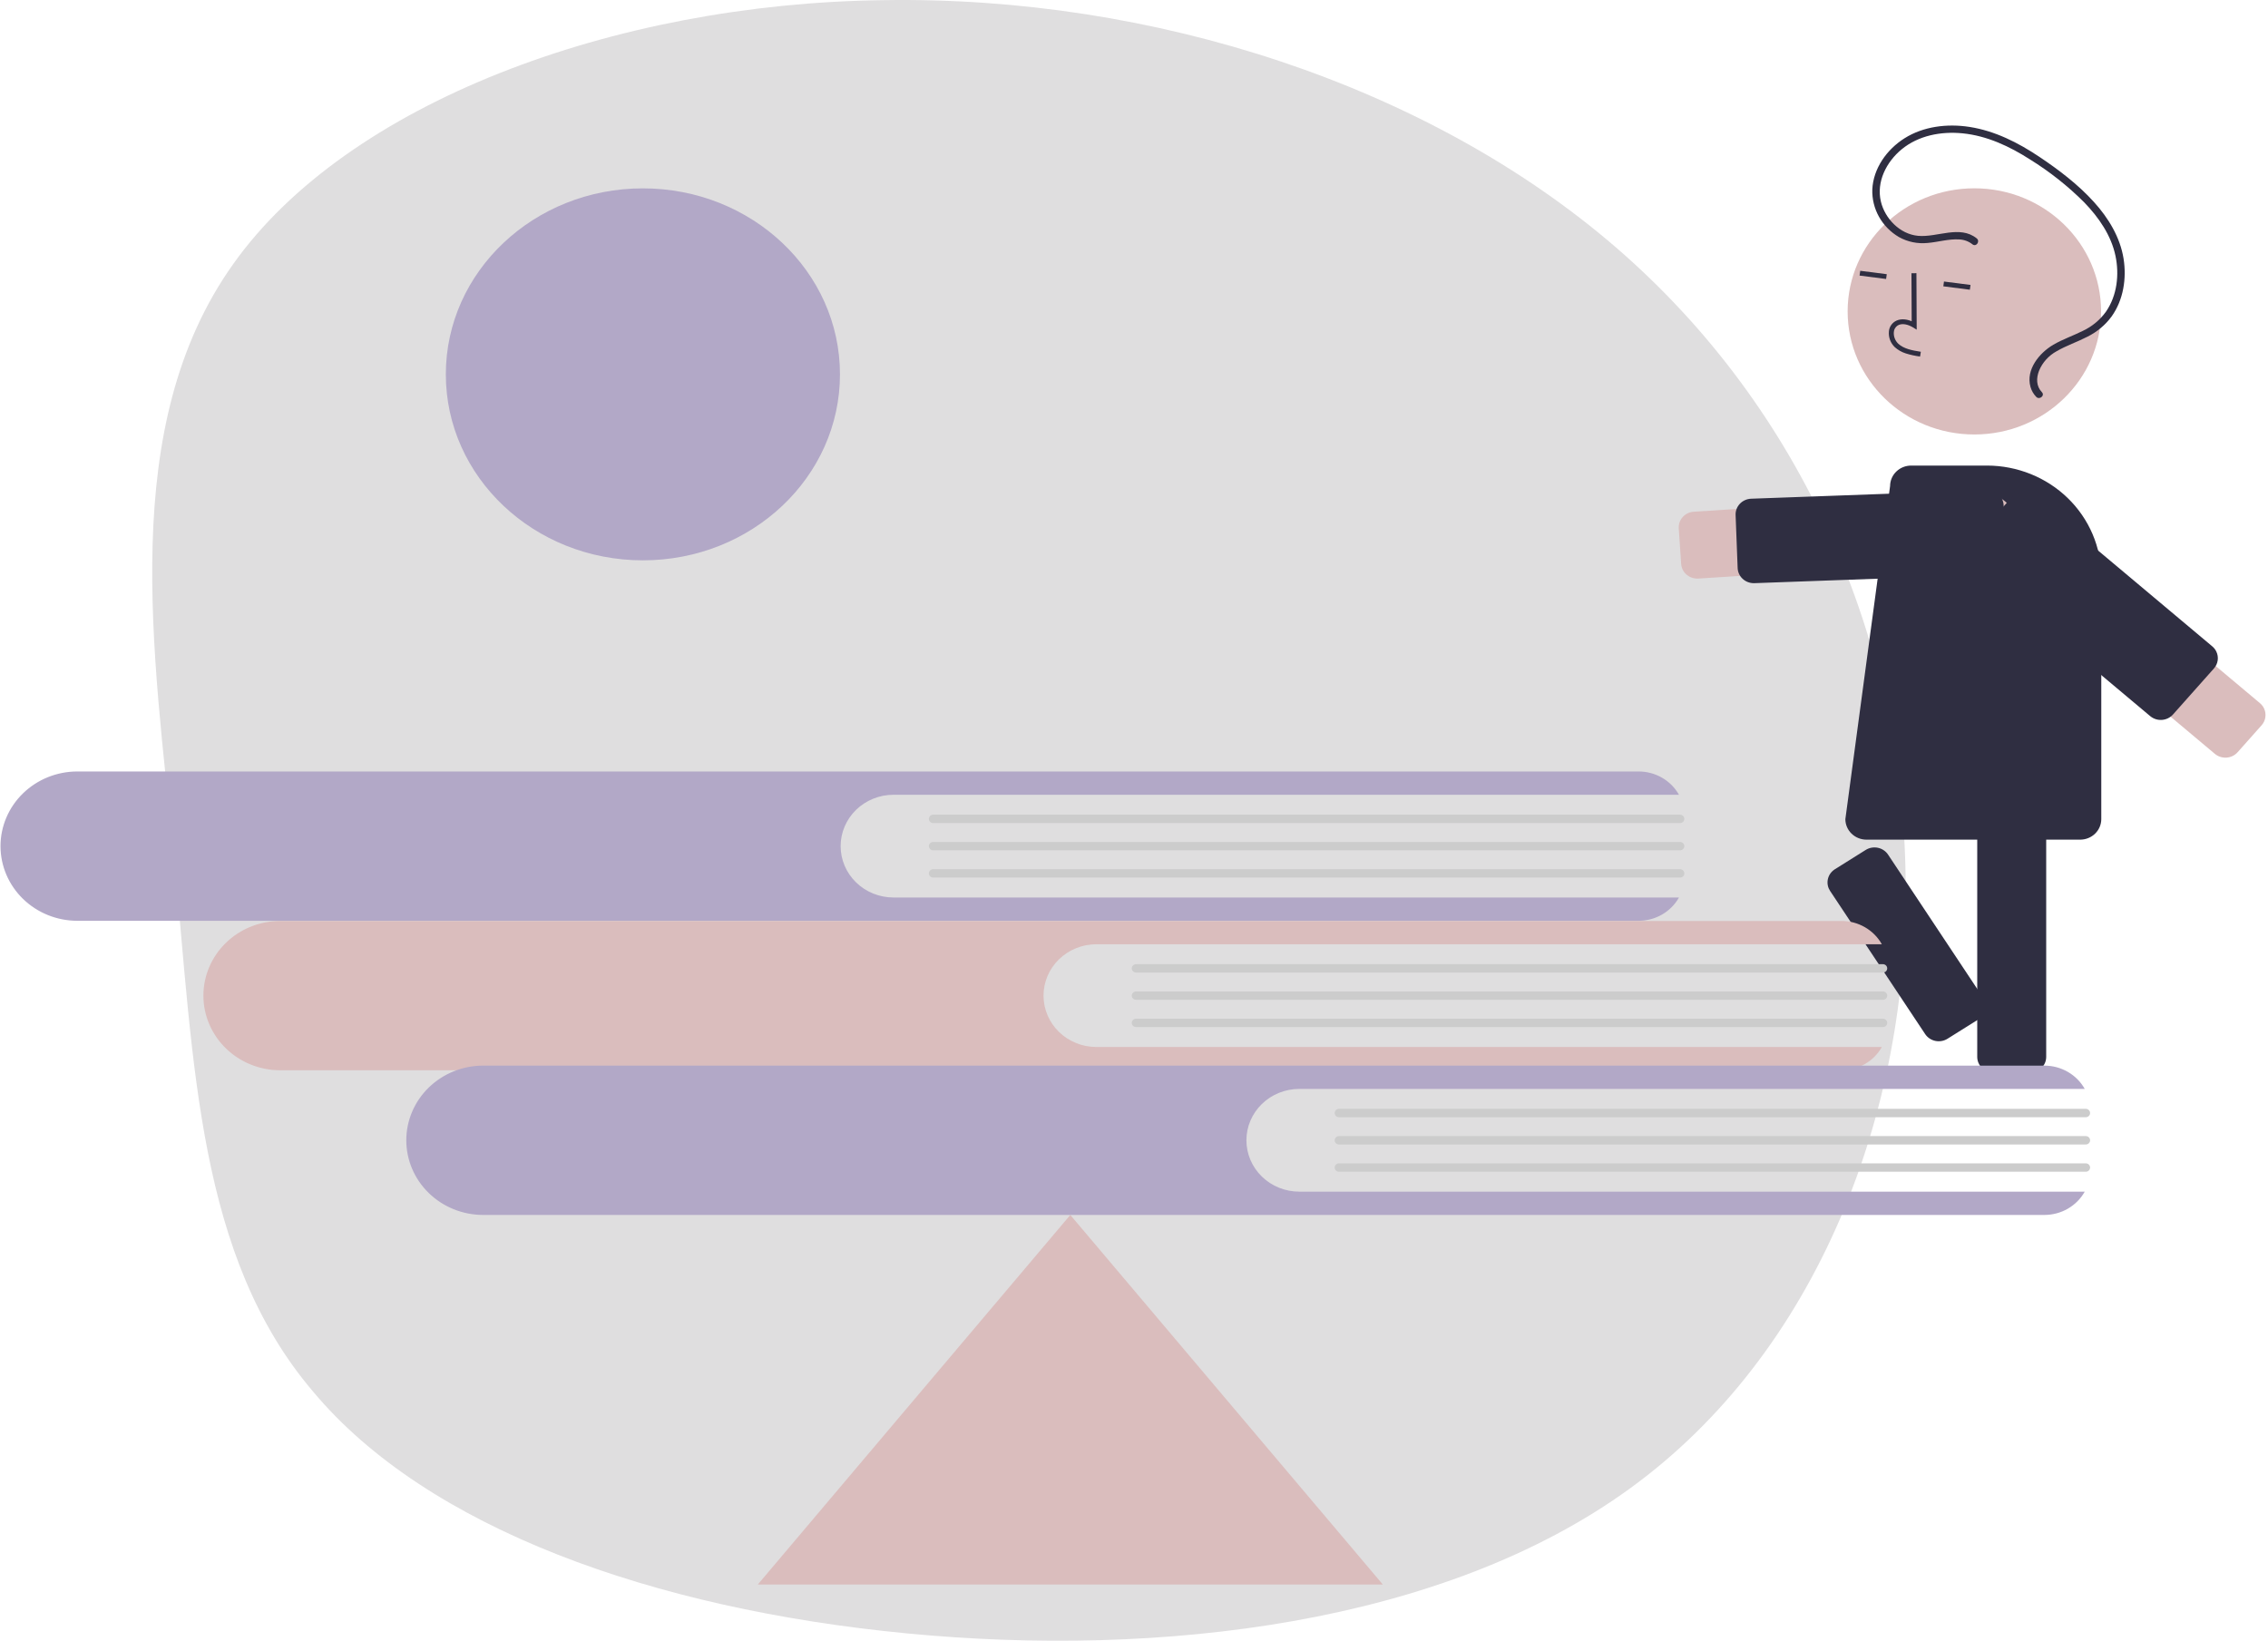 <svg width="745" height="539" viewBox="0 0 745 539" fill="none" xmlns="http://www.w3.org/2000/svg">
<path d="M530.814 81.278C592.38 134.458 625.1 210.949 625.961 288.533C627.252 365.753 596.685 444.43 535.55 488.867C473.985 533.67 380.991 544.597 297.899 536.583C214.377 528.57 140.326 501.98 102.87 457.178C64.984 412.74 63.692 350.09 57.234 281.977C50.346 213.863 38.722 139.921 76.608 86.742C114.064 33.926 201.461 1.144 290.149 0.052C378.838 -1.405 469.249 28.098 530.814 81.278Z" fill="#DFDEDF"/>
<path d="M351.58 399.12L454.237 520.528H248.922L351.58 399.12Z" fill="#DABDBD"/>
<path d="M648.542 142.729C671.531 142.729 690.167 124.626 690.167 102.294C690.167 79.963 671.531 61.86 648.542 61.86C625.554 61.86 606.918 79.963 606.918 102.294C606.918 124.626 625.554 142.729 648.542 142.729Z" fill="#DABDBD"/>
<ellipse cx="211.183" cy="122.977" rx="64.734" ry="61.1" fill="#B2A8C7"/>
<path d="M611.054 88.956L610.84 90.528L619.556 91.646L619.77 90.074L611.054 88.956Z" fill="#2F2E41"/>
<path d="M626.011 116.1C624.672 115.673 623.443 114.972 622.406 114.045C621.719 113.383 621.19 112.583 620.854 111.701C620.519 110.819 620.387 109.877 620.466 108.94C620.509 108.272 620.711 107.623 621.056 107.044C621.4 106.465 621.878 105.971 622.451 105.601C623.94 104.673 625.93 104.671 627.957 105.538L627.881 89.753L629.513 89.746L629.603 108.303L628.346 107.534C626.887 106.645 624.804 106.018 623.333 106.936C622.969 107.178 622.668 107.499 622.452 107.873C622.237 108.246 622.113 108.663 622.091 109.091C622.036 109.789 622.136 110.49 622.385 111.147C622.634 111.804 623.026 112.401 623.534 112.898C625.336 114.57 627.966 115.093 630.965 115.561L630.706 117.126C629.112 116.921 627.541 116.578 626.011 116.1Z" fill="#2F2E41"/>
<path d="M638.565 92.484L638.351 94.056L647.067 95.174L647.281 93.602L638.565 92.484Z" fill="#2F2E41"/>
<path d="M683.299 275.834H613.108C611.269 275.832 609.506 275.121 608.205 273.858C606.905 272.594 606.173 270.881 606.171 269.095L620.865 159.632C620.877 157.853 621.613 156.152 622.912 154.898C624.211 153.645 625.968 152.943 627.799 152.944H652.709C662.658 152.955 672.197 156.799 679.232 163.633C686.267 170.467 690.225 179.734 690.236 189.399V269.095C690.234 270.881 689.502 272.594 688.202 273.858C686.901 275.121 685.138 275.832 683.299 275.834Z" fill="#2F2E41"/>
<path d="M743.687 232.701C744.121 233.602 744.277 234.606 744.137 235.592C743.997 236.577 743.567 237.503 742.898 238.256L735.022 247.111C734.567 247.623 734.012 248.043 733.39 248.347C732.767 248.651 732.089 248.833 731.394 248.882C730.699 248.931 730.001 248.847 729.34 248.634C728.679 248.421 728.067 248.084 727.54 247.641L656.125 187.705C654.999 186.761 654.075 185.61 653.407 184.318C652.739 183.027 652.339 181.62 652.231 180.179C652.122 178.738 652.307 177.289 652.775 175.917C653.242 174.545 653.984 173.276 654.957 172.183C655.929 171.089 657.114 170.192 658.444 169.543C659.773 168.895 661.221 168.507 662.705 168.402C664.189 168.297 665.68 168.477 667.092 168.931C668.504 169.386 669.81 170.106 670.936 171.051L742.352 230.987C742.917 231.46 743.372 232.044 743.687 232.701Z" fill="#DABDBD"/>
<path d="M666.838 352.35H654.792C653.385 352.348 652.037 351.805 651.042 350.839C650.048 349.873 649.488 348.563 649.487 347.196V249.666C649.488 248.3 650.048 246.99 651.042 246.024C652.037 245.058 653.385 244.514 654.792 244.513H666.838C668.245 244.514 669.593 245.058 670.588 246.024C671.582 246.99 672.142 248.3 672.143 249.666V347.196C672.142 348.563 671.582 349.873 670.588 350.839C669.593 351.805 668.245 352.348 666.838 352.35Z" fill="#2F2E41"/>
<path d="M293.491 294.835C288.886 294.832 284.471 293.053 281.216 289.889C277.961 286.724 276.133 282.434 276.133 277.961C276.133 273.488 277.961 269.197 281.216 266.033C284.471 262.869 288.886 261.09 293.491 261.087H551.51C550.212 258.773 548.297 256.841 545.965 255.494C543.633 254.147 540.971 253.436 538.258 253.434H25.385C18.694 253.441 12.279 256.028 7.551 260.627C2.822 265.226 0.167 271.461 0.168 277.961C0.171 284.46 2.828 290.692 7.555 295.29C12.283 299.888 18.695 302.477 25.385 302.488H538.258C540.971 302.486 543.633 301.774 545.965 300.428C548.297 299.081 550.212 297.149 551.51 294.835L293.491 294.835Z" fill="#B2A8C7"/>
<path d="M551.852 270.385H306.537C306.161 270.384 305.802 270.238 305.536 269.98C305.271 269.722 305.122 269.372 305.122 269.007C305.122 268.643 305.271 268.293 305.536 268.035C305.802 267.776 306.161 267.631 306.537 267.63H551.852C552.229 267.63 552.589 267.775 552.855 268.033C553.121 268.292 553.27 268.642 553.27 269.007C553.27 269.373 553.121 269.723 552.855 269.981C552.589 270.24 552.229 270.385 551.852 270.385Z" fill="#CCCCCC"/>
<path d="M551.852 279.338H306.537C306.351 279.338 306.166 279.303 305.994 279.234C305.822 279.164 305.666 279.063 305.534 278.935C305.402 278.807 305.298 278.655 305.227 278.488C305.156 278.321 305.119 278.142 305.119 277.961C305.119 277.78 305.156 277.601 305.227 277.434C305.298 277.267 305.402 277.115 305.534 276.987C305.666 276.859 305.822 276.758 305.994 276.688C306.166 276.619 306.351 276.583 306.537 276.583H551.852C552.039 276.583 552.223 276.619 552.395 276.688C552.567 276.758 552.723 276.859 552.855 276.987C552.987 277.115 553.091 277.267 553.163 277.434C553.234 277.601 553.27 277.78 553.27 277.961C553.27 278.142 553.234 278.321 553.163 278.488C553.091 278.655 552.987 278.807 552.855 278.935C552.723 279.063 552.567 279.164 552.395 279.234C552.223 279.303 552.039 279.338 551.852 279.338Z" fill="#CCCCCC"/>
<path d="M600.376 289.061C600.391 288.972 600.408 288.883 600.428 288.793C600.573 288.131 600.852 287.504 601.249 286.947C601.645 286.39 602.152 285.915 602.738 285.55L612.861 279.207C614.044 278.468 615.481 278.215 616.855 278.503C618.23 278.791 619.431 279.597 620.195 280.744L651.423 327.775C652.185 328.924 652.447 330.32 652.15 331.656C651.853 332.992 651.022 334.158 649.84 334.899L639.717 341.242C638.534 341.981 637.097 342.235 635.723 341.946C634.348 341.658 633.147 340.852 632.383 339.705L601.155 292.674C600.442 291.606 600.164 290.318 600.376 289.061Z" fill="#2F2E41"/>
<path d="M551.852 288.292H306.537C306.161 288.292 305.8 288.147 305.534 287.889C305.268 287.63 305.119 287.28 305.119 286.915C305.119 286.549 305.268 286.199 305.534 285.941C305.8 285.682 306.161 285.537 306.537 285.537H551.852C552.039 285.537 552.223 285.573 552.395 285.642C552.567 285.711 552.723 285.813 552.855 285.941C552.987 286.068 553.091 286.22 553.163 286.387C553.234 286.555 553.27 286.734 553.27 286.915C553.27 287.095 553.234 287.275 553.163 287.442C553.091 287.609 552.987 287.761 552.855 287.889C552.723 288.016 552.567 288.118 552.395 288.187C552.223 288.256 552.039 288.292 551.852 288.292Z" fill="#CCCCCC"/>
<path d="M360.138 343.944C355.533 343.941 351.117 342.162 347.862 338.997C344.607 335.833 342.779 331.543 342.779 327.07C342.779 322.596 344.607 318.306 347.862 315.142C351.117 311.978 355.533 310.199 360.138 310.196H618.156C616.858 307.881 614.943 305.95 612.611 304.603C610.279 303.256 607.617 302.544 604.904 302.542H92.032C85.34 302.55 78.926 305.137 74.197 309.736C69.469 314.335 66.813 320.57 66.814 327.07C66.817 333.568 69.474 339.801 74.202 344.399C78.93 348.997 85.342 351.586 92.032 351.597H604.904C607.617 351.595 610.279 350.883 612.611 349.537C614.943 348.19 616.858 346.258 618.156 343.944L360.138 343.944Z" fill="#DABDBD"/>
<path d="M618.499 319.494H373.183C372.808 319.493 372.448 319.347 372.183 319.089C371.918 318.831 371.769 318.481 371.769 318.116C371.769 317.751 371.918 317.401 372.183 317.143C372.448 316.885 372.808 316.74 373.183 316.739H618.499C618.875 316.739 619.236 316.884 619.502 317.142C619.768 317.4 619.917 317.751 619.917 318.116C619.917 318.481 619.768 318.832 619.502 319.09C619.236 319.348 618.875 319.494 618.499 319.494Z" fill="#CCCCCC"/>
<path d="M618.499 328.447H373.183C372.807 328.447 372.447 328.302 372.181 328.044C371.915 327.785 371.765 327.435 371.765 327.07C371.765 326.704 371.915 326.354 372.181 326.096C372.447 325.837 372.807 325.692 373.183 325.692H618.499C618.875 325.692 619.236 325.837 619.502 326.096C619.767 326.354 619.917 326.704 619.917 327.07C619.917 327.435 619.767 327.785 619.502 328.044C619.236 328.302 618.875 328.447 618.499 328.447Z" fill="#CCCCCC"/>
<path d="M618.499 337.401H373.183C372.808 337.4 372.448 337.254 372.183 336.996C371.918 336.738 371.769 336.388 371.769 336.023C371.769 335.659 371.918 335.309 372.183 335.05C372.448 334.792 372.808 334.647 373.183 334.646H618.499C618.685 334.645 618.87 334.681 619.043 334.75C619.215 334.819 619.372 334.92 619.504 335.048C619.636 335.176 619.741 335.328 619.812 335.495C619.884 335.663 619.92 335.842 619.92 336.023C619.92 336.204 619.884 336.384 619.812 336.551C619.741 336.719 619.636 336.871 619.504 336.999C619.372 337.127 619.215 337.228 619.043 337.297C618.87 337.366 618.685 337.401 618.499 337.401Z" fill="#CCCCCC"/>
<path d="M426.784 391.467C422.179 391.464 417.764 389.685 414.509 386.52C411.254 383.356 409.425 379.066 409.425 374.593C409.425 370.119 411.254 365.829 414.509 362.665C417.764 359.501 422.179 357.722 426.784 357.719H684.803C683.505 355.404 681.59 353.472 679.258 352.126C676.926 350.779 674.263 350.067 671.55 350.066H158.678C151.987 350.073 145.572 352.66 140.844 357.259C136.115 361.858 133.46 368.093 133.46 374.593C133.464 381.091 136.121 387.324 140.848 391.922C145.576 396.52 151.988 399.109 158.678 399.12H671.55C674.263 399.118 676.926 398.406 679.257 397.06C681.589 395.713 683.505 393.781 684.803 391.467L426.784 391.467Z" fill="#B2A8C7"/>
<path d="M685.145 367.017H439.83C439.454 367.016 439.094 366.87 438.829 366.612C438.564 366.354 438.415 366.004 438.415 365.639C438.415 365.274 438.564 364.924 438.829 364.666C439.094 364.408 439.454 364.262 439.83 364.262H685.145C685.521 364.262 685.881 364.408 686.146 364.666C686.411 364.924 686.56 365.274 686.56 365.639C686.56 366.004 686.411 366.354 686.146 366.612C685.881 366.87 685.521 367.016 685.145 367.017Z" fill="#CCCCCC"/>
<path d="M685.145 375.97H439.83C439.454 375.97 439.093 375.825 438.827 375.567C438.561 375.308 438.412 374.958 438.412 374.593C438.412 374.227 438.561 373.877 438.827 373.619C439.093 373.36 439.454 373.215 439.83 373.215H685.145C685.521 373.215 685.882 373.36 686.148 373.619C686.414 373.877 686.563 374.227 686.563 374.593C686.563 374.958 686.414 375.308 686.148 375.567C685.882 375.825 685.521 375.97 685.145 375.97Z" fill="#CCCCCC"/>
<path d="M685.145 384.924H439.83C439.454 384.923 439.094 384.777 438.829 384.519C438.564 384.261 438.415 383.911 438.415 383.546C438.415 383.182 438.564 382.832 438.829 382.573C439.094 382.315 439.454 382.17 439.83 382.169H685.145C685.521 382.17 685.881 382.315 686.146 382.573C686.411 382.832 686.56 383.182 686.56 383.546C686.56 383.911 686.411 384.261 686.146 384.519C685.881 384.777 685.521 384.923 685.145 384.924Z" fill="#CCCCCC"/>
<path d="M649.321 78.313C643.756 73.84 636.318 78.07 630.025 77.47C624.005 76.895 619.16 71.749 617.839 66.21C616.299 59.749 619.638 53.186 624.668 49.047C630.177 44.513 637.574 43.105 644.623 43.794C652.701 44.585 660.144 48.099 666.845 52.391C673.31 56.403 679.276 61.127 684.623 66.471C689.415 71.419 693.509 77.347 694.911 84.099C696.185 90.235 695.437 97.075 691.792 102.36C689.858 105.07 687.237 107.25 684.182 108.69C680.999 110.282 677.593 111.441 674.514 113.231C669.859 115.938 665.391 121.455 666.976 127.081C667.316 128.311 667.962 129.44 668.857 130.369C669.933 131.486 671.803 129.95 670.725 128.831C668.831 126.865 668.852 124.196 669.794 121.79C670.916 119.078 672.954 116.816 675.573 115.376C678.796 113.506 682.371 112.323 685.679 110.612C688.846 109.048 691.577 106.763 693.639 103.952C697.531 98.483 698.589 91.438 697.555 84.959C696.437 77.947 692.594 71.627 687.828 66.36C682.642 60.628 676.314 55.811 669.862 51.498C662.939 46.871 655.315 42.991 646.936 41.692C639.673 40.565 631.843 41.486 625.588 45.434C619.75 49.12 615.34 55.356 615.023 62.24C614.923 65.371 615.683 68.471 617.226 71.222C618.768 73.973 621.037 76.275 623.8 77.891C626.633 79.468 629.904 80.141 633.152 79.815C636.625 79.534 640.086 78.436 643.591 78.658C645.177 78.723 646.697 79.287 647.923 80.266C649.139 81.244 650.526 79.282 649.321 78.313Z" fill="#2F2E41"/>
<path d="M557.517 190.072C556.172 190.07 554.877 189.571 553.896 188.677C552.915 187.783 552.32 186.56 552.232 185.255L551.444 173.578C551.352 172.215 551.822 170.871 552.75 169.843C553.677 168.816 554.987 168.188 556.391 168.099L650.567 162.108C652.051 162.013 653.54 162.204 654.949 162.669C656.358 163.133 657.658 163.863 658.777 164.816C659.895 165.769 660.81 166.926 661.467 168.222C662.125 169.518 662.514 170.928 662.611 172.37C662.708 173.812 662.512 175.258 662.034 176.627C661.556 177.995 660.805 179.259 659.824 180.345C658.843 181.432 657.651 182.32 656.317 182.959C654.983 183.598 653.532 183.976 652.047 184.07L557.872 190.061C557.754 190.068 557.635 190.072 557.517 190.072Z" fill="#DABDBD"/>
<path d="M576.087 191.578C574.716 191.575 573.398 191.058 572.41 190.133C571.422 189.208 570.841 187.948 570.788 186.616L570.117 169.175C570.091 168.499 570.203 167.824 570.445 167.19C570.687 166.555 571.056 165.974 571.53 165.478C572.004 164.981 572.574 164.581 573.207 164.299C573.84 164.017 574.524 163.859 575.221 163.833L652.664 161.022C654.07 160.971 655.439 161.464 656.47 162.394C657.502 163.324 658.111 164.613 658.163 165.979L658.834 183.42C658.86 184.096 658.749 184.771 658.507 185.405C658.264 186.04 657.895 186.622 657.422 187.118C656.948 187.614 656.378 188.014 655.745 188.297C655.111 188.579 654.427 188.737 653.731 188.762L576.288 191.574C576.221 191.576 576.154 191.578 576.087 191.578Z" fill="#2F2E41"/>
<path d="M728.027 214.043C728.461 214.945 728.617 215.949 728.477 216.934C728.337 217.92 727.906 218.845 727.238 219.598L713.786 234.723C712.865 235.756 711.56 236.392 710.158 236.491C708.755 236.591 707.369 236.146 706.303 235.253L647.661 186.037C647.134 185.595 646.702 185.056 646.389 184.451C646.076 183.846 645.889 183.188 645.838 182.513C645.788 181.838 645.874 181.16 646.093 180.517C646.312 179.875 646.66 179.28 647.115 178.768L660.567 163.644C661.022 163.132 661.577 162.712 662.199 162.408C662.822 162.104 663.5 161.922 664.195 161.873C664.889 161.824 665.588 161.908 666.249 162.121C666.91 162.334 667.522 162.671 668.049 163.113L726.691 212.33C727.256 212.803 727.712 213.387 728.027 214.043Z" fill="#2F2E41"/>
</svg>
